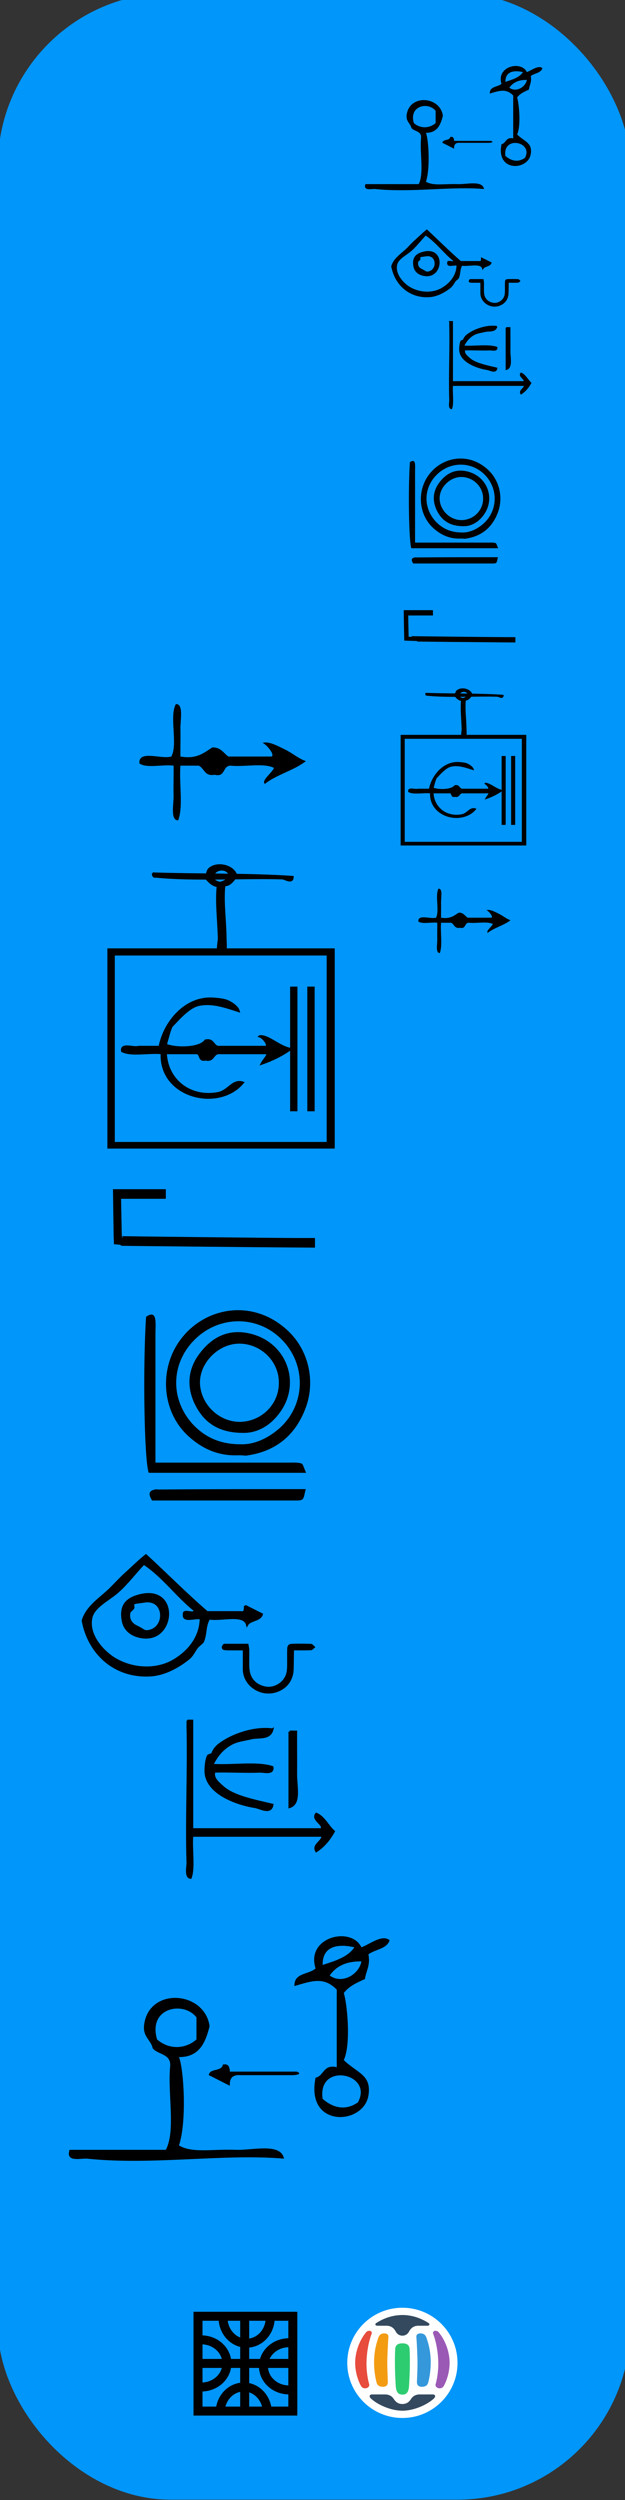 <?xml version="1.0" encoding="UTF-8" standalone="no"?>
<!-- Generator: Adobe Illustrator 15.0.0, SVG Export Plug-In . SVG Version: 6.00 Build 0)  -->

<svg
   version="1.1"
   id="Calque_1"
   x="0px"
   y="0px"
   width="100"
   height="400"
   viewBox="0 0 100 400"
   xml:space="preserve"
   sodipodi:docname="21 - Life -2024.svg"
   inkscape:version="1.3 (0e150ed6c4, 2023-07-21)"
   xmlns:inkscape="http://www.inkscape.org/namespaces/inkscape"
   xmlns:sodipodi="http://sodipodi.sourceforge.net/DTD/sodipodi-0.dtd"
   xmlns="http://www.w3.org/2000/svg"
   xmlns:svg="http://www.w3.org/2000/svg"
   xmlns:rdf="http://www.w3.org/1999/02/22-rdf-syntax-ns#"
   xmlns:cc="http://creativecommons.org/ns#"
   xmlns:dc="http://purl.org/dc/elements/1.1/"><rect x="0" y="0" width="100" height="400" fill="#333333" stroke="none"/><defs
   id="defs13"><clipPath
     id="clip0-43"><rect
       id="rect973"
       height="219"
       width="217"
       y="173"
       x="267" /></clipPath><clipPath
     id="clip0-43-3"><rect
       id="rect973-8"
       height="219"
       width="217"
       y="173"
       x="267" /></clipPath><pattern
     y="0"
     x="0"
     height="6"
     width="6"
     patternUnits="userSpaceOnUse"
     id="EMFhbasepattern" /></defs><sodipodi:namedview
   pagecolor="#ffffff"
   bordercolor="#666666"
   borderopacity="1"
   objecttolerance="10"
   gridtolerance="10"
   guidetolerance="10"
   inkscape:pageopacity="0"
   inkscape:pageshadow="2"
   inkscape:window-width="2560"
   inkscape:window-height="1476"
   id="namedview11"
   showgrid="false"
   inkscape:zoom="2.6186334"
   inkscape:cx="24.05835"
   inkscape:cy="120.10081"
   inkscape:window-x="-12"
   inkscape:window-y="-12"
   inkscape:window-maximized="1"
   inkscape:current-layer="Calque_1"
   showguides="false"
   inkscape:showpageshadow="2"
   inkscape:pagecheckerboard="0"
   inkscape:deskcolor="#d1d1d1" />&#10;<rect
   style="opacity:0.97;fill:#009aff;fill-opacity:1.0;stroke:none;stroke-width:4.181;stroke-miterlimit:4;stroke-dasharray:none;stroke-dashoffset:0;stroke-opacity:1"
   id="rect8072"
   width="101.147"
   height="401.056"
   x="-0.333"
   y="-1.107"
   ry="27.613" />&#10;&#10;&#10;<g
   id="g78-2-8"
   transform="matrix(0.14,0,0,0.14,55.563,369.237)"
   inkscape:export-filename="CedrarofLebanon.png"
   inkscape:export-xdpi="477"
   inkscape:export-ydpi="477"><circle
     style="fill:#ffffff"
     id="circle12-3-5"
     r="63"
     cy="63"
     cx="63" /><path
     style="fill:#e74c3c"
     inkscape:connector-curvature="0"
     id="path14-4-1"
     d="m 27.81,29.973 c -1.943,4.594 -5.625,17.601 -5.83,33.025 -0.137,10.756 1.732,19.686 3.026,24.279 1.293,4.594 -6.479,7.054 -9.284,2.188 -2.935,-5.088 -6.694,-15.283 -6.694,-26.468 0,-13.728 5.696,-26.817 12.523,-34.994 2.373,-2.846 7.557,-1.967 6.259,1.97 z" /><path
     style="fill:#9b59b6"
     inkscape:connector-curvature="0"
     id="path16-7-9"
     d="m 98.188,29.973 c 1.944,4.594 5.628,17.601 5.831,33.025 0.137,10.756 -1.727,19.686 -3.026,24.279 -1.294,4.594 6.478,7.054 9.284,2.188 2.937,-5.088 6.695,-15.283 6.695,-26.468 0,-13.728 -5.692,-26.817 -12.521,-34.994 -2.375,-2.846 -7.556,-1.967 -6.263,1.97 z" /><path
     style="fill:#f39c12"
     inkscape:connector-curvature="0"
     id="path18-2-1"
     d="m 42.273,29.314 c -4.314,0 -6.042,2.625 -6.907,5.252 -2.06,6.257 -4.748,14.871 -4.748,28.432 0,8.916 1.486,17.231 2.805,22.311 1.082,4.157 4.103,5.03 7.385,5.03 4.057,0 5.785,-2.188 5.568,-6.125 -0.208,-3.835 -0.65,-15.271 -0.65,-21.216 0,-5.941 0.712,-22.424 1.3,-29.527 0.216,-2.625 -1.51,-4.157 -4.753,-4.157 z" /><path
     style="fill:#3498db"
     inkscape:connector-curvature="0"
     id="path20-5-5"
     d="m 83.726,29.314 c 4.313,0 6.046,2.625 6.907,5.252 2.059,6.257 4.748,14.871 4.748,28.432 0,8.916 -1.486,17.231 -2.806,22.311 -1.077,4.157 -4.102,5.03 -7.384,5.03 -4.057,0 -5.785,-2.188 -5.569,-6.125 0.213,-3.835 0.649,-15.271 0.649,-21.216 0,-5.941 -0.711,-22.424 -1.298,-29.527 -0.211,-2.625 1.515,-4.157 4.753,-4.157 z" /><path
     style="fill:#2ecc71"
     inkscape:connector-curvature="0"
     id="path22-2-0"
     d="m 63,99.307 c 5.18,0 7.124,-3.537 7.555,-9.403 0.65,-8.75 1.512,-28.437 0.65,-42.872 C 70.943,42.68 68.18,40.687 63,40.687 c -5.181,0 -7.943,1.993 -8.202,6.345 -0.866,14.436 0,34.122 0.646,42.872 0.437,5.866 2.375,9.403 7.556,9.403 z" /><g
     id="g26-6-5"><path
       style="fill:#34495e"
       inkscape:connector-curvature="0"
       id="path24-0-0"
       d="m 63,117.682 c -14.031,0 -29.144,-7.439 -36.052,-14.002 -2.043,-1.938 -1.984,-4.59 1.511,-4.59 4.511,0 8.671,0 15.112,0 2.806,0 6.896,1.183 9.284,4.811 2.156,3.283 4.748,6.125 10.145,6.125 5.396,0 7.987,-2.842 10.149,-6.125 2.388,-3.628 6.372,-4.811 9.283,-4.811 6.436,0 10.598,0 15.108,0 3.494,0 3.554,2.651 1.51,4.59 -6.905,6.562 -22.019,14.002 -36.05,14.002 z" /></g><g
     id="g30-6-0"><path
       style="fill:#34495e"
       inkscape:connector-curvature="0"
       id="path28-0-2-1"
       d="m 63,8.318 c -14.198,0 -24.916,5.999 -29.576,8.967 -2.577,1.64 -0.9,3.283 0.649,3.283 2.372,0 4.193,0 10.576,0 4.749,0 8.352,2.06 10.794,6.777 1.368,2.639 4.104,4.594 7.557,4.594 3.453,0 6.191,-1.955 7.555,-4.594 2.444,-4.718 6.047,-6.777 10.795,-6.777 6.383,0 8.206,0 10.578,0 1.547,0 3.225,-1.644 0.648,-3.283 C 87.916,14.317 77.196,8.318 63,8.318 Z" /></g><rect
     style="fill:#3562ab"
     id="rect32-1-7"
     height="0.222"
     width="0.216"
     y="40.906"
     x="92.793" /><rect
     style="fill:#3562ab"
     id="rect34-0-7"
     height="0.221"
     width="0.216"
     y="80.278"
     x="93.87" /><rect
     style="fill:#3562ab"
     id="rect36-8-5"
     height="0.221"
     width="0.217"
     y="80.278"
     x="79.839" /></g><g
   id="g992"
   transform="matrix(0.077,0,0,0.077,10.392,356.551)"
   clip-path="url(#clip0-43-3)"
   inkscape:export-filename="logo unideo carré.png"
   inkscape:export-xdpi="477"
   inkscape:export-ydpi="477"><rect
     id="rect978"
     stroke-miterlimit="8"
     height="197"
     width="197"
     y="182.5"
     x="276.5"
     style="fill:none;stroke:#000000;stroke-width:18.667;stroke-miterlimit:8" /><path
     id="path980"
     stroke-miterlimit="8"
     d="m 283.5,231.5 c 29.271,0 53,21.938 53,49 0,27.062 -23.729,49 -53,49 -0.292,0 -0.583,-0.002 -0.875,-0.007"
     inkscape:connector-curvature="0"
     style="fill:none;fill-rule:evenodd;stroke:#000000;stroke-width:18.667;stroke-miterlimit:8" /><path
     id="path982"
     stroke-miterlimit="8"
     d="m 426.5,185.5 c 0,29.271 -21.938,53 -49,53 -27.062,0 -49,-23.729 -49,-53 0,-0.292 0.002,-0.583 0.007,-0.875"
     inkscape:connector-curvature="0"
     style="fill:none;fill-rule:evenodd;stroke:#000000;stroke-width:18.667;stroke-miterlimit:8" /><path
     id="path984"
     transform="matrix(-1,0,0,1,518.5,237.5)"
     stroke-miterlimit="8"
     d="m 53,0 c 29.271,0 53,21.938 53,49 0,27.062 -23.729,49 -53,49 -0.292,0 -0.583,-0.002 -0.875,-0.007"
     inkscape:connector-curvature="0"
     style="fill:none;fill-rule:evenodd;stroke:#000000;stroke-width:18.667;stroke-miterlimit:8" /><path
     id="path986"
     transform="matrix(0,-1,-1,0,420.5,435.5)"
     stroke-miterlimit="8"
     d="m 53,0 c 29.271,0 53,21.938 53,49 0,27.062 -23.729,49 -53,49 -0.292,0 -0.583,-0.002 -0.875,-0.007"
     inkscape:connector-curvature="0"
     style="fill:none;fill-rule:evenodd;stroke:#000000;stroke-width:18.667;stroke-miterlimit:8" /><path
     id="path988"
     stroke-miterlimit="8"
     d="m 373.5,182.5 v 197"
     inkscape:connector-curvature="0"
     style="fill:none;fill-rule:evenodd;stroke:#000000;stroke-width:18.667;stroke-miterlimit:8" /><path
     id="path990"
     stroke-miterlimit="8"
     d="m 277.5,280.5 h 197"
     inkscape:connector-curvature="0"
     style="fill:none;fill-rule:evenodd;stroke:#000000;stroke-width:18.667;stroke-miterlimit:8" /></g><g
   transform="matrix(0.564,0,0,0.564,7.912,297.805)"
   id="g822"
   style="fill:#000000"><path
     inkscape:connector-curvature="0"
     style="fill:#000000;fill-opacity:1"
     id="path2"
     d="m 96.5,22.405 c -0.805,2.53 -4.116,2.551 -6,4 0.579,3.247 -0.682,4.652 -1,7 -2.3,1.035 -4.603,2.065 -6,4 0.814,2.239 2.201,14.15 0,19 3.946,3.79 7.9,4.168 7,10 -1.312,8.492 -17.941,9.403 -15,-5 2.441,-0.558 2.131,-3.869 6,-3 0,-7.333 0,-14.667 0,-22 -3.639,-3.692 -6.913,-2.518 -12,-1 -0.157,-3.823 4.084,-3.25 6,-5 -2.855,-8.915 10.088,-12.095 13,-6 2.438,-0.911 5.933,-3.772 8,-2 z m -19,7 c 3.521,-1.144 7.136,-2.197 9,-5 -4.075,-0.957 -9.095,-0.731 -9,5 z m 2,3 c 3.622,2.646 8.41,-0.458 9,-4 -4.424,-0.09 -7.218,1.45 -9,4 z m -2,35 c 2.982,2.584 6.459,3.431 10,1 4.576,-8.306 -11.587,-11.596 -10,-1 z" /><path
     inkscape:connector-curvature="0"
     style="fill:#000000;fill-opacity:1"
     id="path6"
     d="m 51.194,63.676 c -2.043,-0.957 -3.957,-2.043 -6,-3 0.275,-2.059 3.726,-0.94 4,-3 1.701,-0.367 1.888,0.78 2,2 6.333,0 12.667,0 19.001,0 1.823,0.776 -0.6,1.075 -2,1 -1.668,0 -3.334,0 -5,0 -3,0 -6,0 -9,0 -2.182,-0.181 -3.182,0.819 -3.001,3 z" /><path
     style="fill:#000000;fill-opacity:1;stroke-width:1.247"
     inkscape:connector-curvature="0"
     id="path2-129"
     d="m 45.433,46.785 c -1.179,4.656 -2.881,8.785 -8.691,8.768 1.374,3.348 2.281,18.244 0,25.052 3.731,2.271 9.521,0.996 16.14,1.253 4.705,0.183 12.793,-2.091 13.656,2.505 -17.055,-1.472 -37.244,1.937 -55.866,0 -1.686,-0.175 -6.191,1.174 -4.966,-2.505 9.103,0 18.208,0 27.312,0 2.876,-5.449 0.431,-16.268 1.241,-23.8 0.192,-3.534 -3.51,-3.139 -4.966,-5.01 -0.533,-2.384 -2.673,-3.147 -2.483,-6.263 1.025,-11.232 17.21,-10.176 18.623,0 z m -14.899,3.758 c 3.286,2.875 7.888,2.875 11.174,0 0,-2.088 0,-4.175 0,-6.263 -3.682,-4.752 -13.845,-2.767 -11.174,6.263 z" /></g><g
   transform="matrix(0.6,0,0,0.6,4.935,244.476)"
   style="fill:#000000;fill-opacity:1;stroke:#000000;stroke-opacity:1"
   id="g4502"><path
     inkscape:connector-curvature="0"
     style="fill:#000000;fill-opacity:1;stroke:#000000;stroke-width:0.504;stroke-opacity:1"
     id="path2-3"
     d="m 41.763,51.364 c 0.429,0 0.859,0 1.288,0 0,9.651 0,19.302 0,28.953 11.45,0 22.9,0 34.351,0 1.14,-1.13 -2.709,-2.509 -1.288,-4.136 2.088,0.869 3.073,3.256 4.723,4.727 -1.233,2.242 -2.777,4.058 -4.723,5.318 -1.052,-1.744 1.44,-2.392 1.718,-4.136 -11.593,0 -23.187,0 -34.78,0 -0.28,3.553 0.565,8.656 -0.429,11.226 -1.566,-0.145 -0.821,-3.052 -0.859,-4.136 -0.374,-10.753 0.28,-24.559 0,-36.043 0,-0.591 0,-1.182 0,-1.773 z" /><path
     inkscape:connector-curvature="0"
     style="fill:#000000;fill-opacity:1;stroke:#000000;stroke-width:0.582;stroke-opacity:1"
     id="path4"
     d="m 64.408,53.728 c -0.663,2.713 -3.743,1.864 -5.73,2.363 -2.053,0.516 -3.854,0.587 -5.729,1.773 -2.118,1.34 -3.39,2.954 -4.583,5.318 5.16,0.391 11.836,-0.782 16.042,0.591 0.316,1.971 -2.313,1.124 -3.438,1.182 -3.24,0.166 -8.293,-0.123 -12.031,0 -0.585,1.749 0.97,2.944 2.292,4.136 2.764,2.493 8.258,3.575 13.177,4.727 -0.418,2.571 -3.245,0.802 -4.584,0.591 -5.057,-0.798 -12.494,-3.578 -13.177,-8.863 -0.154,-1.187 0.033,-3.524 0.573,-4.727 0.121,-0.27 1.05,-0.371 1.146,-0.591 0.612,-1.401 1.13,-2.147 3.437,-3.545 2.653,-1.607 7.748,-3.565 12.604,-2.954 z" /><path
     inkscape:connector-curvature="0"
     style="fill:#000000;fill-opacity:1;stroke:#000000;stroke-width:0.582;stroke-opacity:1"
     id="path6-0"
     d="m 68.991,54.319 c 0.573,0 1.146,0 1.719,0 -0.03,3.281 0.038,7.419 0,11.226 -0.036,3.456 1.229,7.958 -1.719,8.863 0,-6.696 0,-13.393 0,-20.09 z" /><g
     style="fill:#000000;stroke:#000000;stroke-opacity:1"
     id="g10-53"
     transform="matrix(0.562,0,0,0.562,9.621,-4.786)"><g
       style="fill:#000000;stroke:#000000;stroke-opacity:1"
       id="g8-453"><g
         style="fill:#000000;stroke:#000000;stroke-opacity:1"
         id="g6-61"><path
           style="fill:#000000;stroke:#000000;stroke-opacity:1"
           id="path2-68"
           d="m 84.5,45.472 c 2.685,1.315 5.314,2.686 8,4 -0.938,3.063 -5.544,2.457 -7,5 -1.418,-5.583 -12.006,-1.995 -18,-3 -2.182,3.351 -1.38,7.496 -3,11 -0.283,0.612 -2.288,1.938 -3,3 -2.045,3.052 -1.957,3.724 -5,6 -3.436,2.57 -9.705,6.586 -17.001,7 -16.665,0.945 -29.08,-10.232 -32,-26 2.043,-6.766 8.438,-10.527 13,-15 2.364,-2.316 4.529,-4.772 7,-7 3.432,-3.092 6.079,-5.813 10,-9 9.721,8.947 18.975,18.359 29.001,27 5.332,0 10.666,0 16,0 2.134,0.469 1.904,-1.427 2,-3 z m -60.001,-7 c -4.681,4.285 -11.998,7.306 -13,13 -1.562,8.88 6.875,16.502 11,19 8.926,5.406 20.106,5.57 28,1 6.939,-4.018 12.878,-10.844 13.001,-20 -2.511,-0.823 -8.61,1.944 -8,-2 -0.45,-2.783 5.449,0.784 5,-2 -8.506,-6.827 -14.778,-15.889 -24.001,-22 -3.938,4.016 -7.256,8.659 -12,13 z"
           inkscape:connector-curvature="0" /><path
           style="fill:#000000;stroke:#000000;stroke-opacity:1"
           id="path4-940"
           d="m 34.499,40.472 c 17.688,-4.516 16.859,19.005 4,20 -3.747,0.29 -10.771,-1.188 -12,-8 -1.316,-7.306 1.949,-10.454 8,-12 z m -3,4 c -0.317,0.255 0.23,1.642 0,2 -1.028,1.608 -2.142,1.035 -2,4 0.156,3.251 3.02,4.519 4,5 2.838,1.396 3.111,2.284 5,2 8.911,-1.342 8.271,-15.865 -2,-14 -1.583,0.288 -4.221,0.38 -5,1 z"
           inkscape:connector-curvature="0" /></g></g></g><path
     style="clip-rule:evenodd;fill:#000000;fill-opacity:1;fill-rule:evenodd;stroke:#000000;stroke-width:0.51;stroke-opacity:1"
     id="path2-71"
     d="m 74.714,31.155 c -1.589,-0.06 -3.181,-0.064 -4.77,-0.025 -1.116,0.028 -1.306,0.229 -1.333,1.383 -0.037,1.526 0.024,3.055 -0.02,4.58 -0.02,0.686 -0.089,1.404 -0.317,2.044 -0.903,2.536 -3.556,3.761 -5.574,3.414 -2.986,-0.514 -4.534,-2.518 -4.681,-5.202 -0.087,-1.586 0.001,-3.181 -0.019,-4.771 -0.005,-0.421 -0.121,-0.84 -0.216,-1.449 -2.041,0 -3.998,-0.002 -5.956,0.003 -0.124,0 -0.303,0.006 -0.361,0.082 -0.139,0.184 -0.279,0.403 -0.304,0.622 -0.016,0.139 0.15,0.403 0.277,0.434 0.365,0.087 0.751,0.108 1.13,0.111 1.324,0.012 2.648,0.005 4.21,0.005 0,1.931 0.01,3.581 -0.002,5.232 -0.03,4.302 4.641,7.504 9.01,5.821 2.554,-0.983 3.999,-3.123 4.05,-5.885 0.031,-1.692 0.056,-3.385 0.086,-5.176 1.713,0 3.234,0.03 4.752,-0.028 0.274,-0.011 0.536,-0.377 0.803,-0.58 -0.254,-0.215 -0.502,-0.605 -0.764,-0.616 z"
     inkscape:connector-curvature="0" /></g><g
   id="g4492"
   transform="matrix(0.417,0,0,0.417,-5.333,365.882)"
   style="fill:#000000"><path
     inkscape:connector-curvature="0"
     style="fill:#000000;stroke-width:1.498"
     id="path2-66-1"
     d="m 104.143,-319.031 c -7.604,0.313 -13.774,-2.501 -19.083,-7.348 -10.618,-9.693 -11.478,-27.047 -2.009,-38.303 9.47,-11.413 27.261,-14.383 40.318,-2.032 7.891,7.504 10.474,19.23 6.744,29.392 -4.161,11.256 -12.196,17.041 -23.1,18.448 -1.004,-0.156 -2.152,-0.156 -2.87,-0.156 z m 1.004,-4.221 c 4.735,0.156 9.9,-1.876 14.635,-5.941 9.9,-8.599 10.761,-23.451 2.009,-33.3 -9.183,-10.318 -24.679,-10.631 -34.435,-0.782 -9.039,9.068 -9.326,22.826 -0.574,32.362 4.735,5.003 10.474,7.661 18.366,7.661 z" /><path
     inkscape:connector-curvature="0"
     style="fill:#000000;stroke-width:1.498"
     id="path4-426-5"
     d="m 72.433,-316.217 c 17.505,0 34.148,0 50.792,0 1.722,0 3.587,-0.156 5.165,0.313 0.717,0.156 1.004,1.876 1.865,3.596 -20.661,0 -40.605,0 -60.406,0 -1.722,-4.847 -2.296,-40.336 -1.004,-59.878 1.865,-1.251 3.3,-1.407 3.587,1.563 0.143,1.72 0,3.283 0,5.003 0,13.914 0,27.672 0,41.586 0,2.345 0,4.69 0,7.817 z" /><path
     inkscape:connector-curvature="0"
     style="fill:#000000;stroke-width:1.498"
     id="path8-17-7"
     d="m 130.113,-306.055 c -0.574,2.032 -0.574,3.283 -1.291,3.909 -0.43,0.469 -1.722,0.469 -2.583,0.469 -18.366,0 -36.731,0 -55.097,0 -1.435,-2.345 -1.435,-3.752 1.148,-4.221 0.43,-0.156 0.861,0 1.291,0 18.509,-0.156 37.018,-0.156 56.532,-0.156 z" /><path
     inkscape:connector-curvature="0"
     style="fill:#000000;stroke-width:1.498"
     id="path12-4"
     d="m 106.008,-327.63 c -9.47,0 -15.209,-4.065 -18.653,-11.413 -3.157,-6.879 -2.296,-13.602 2.296,-19.386 5.022,-6.566 11.622,-9.224 19.513,-7.192 12.913,3.283 18.796,17.354 12.052,28.61 -4.017,6.566 -9.757,9.537 -15.209,9.38 z m -1.435,-4.221 c 8.465,0 15.352,-6.723 15.209,-15.165 0,-7.973 -6.744,-14.696 -14.922,-14.852 -8.035,-0.156 -15.496,7.192 -15.352,15.165 0.287,7.973 7.031,14.696 15.066,14.852 z" /></g><path
   style="fill:#000000;stroke:#000000;stroke-width:0.744;stroke-miterlimit:4;stroke-dasharray:none;stroke-opacity:1"
   d="m 30.842,199.082 c -6.739,-0.066 -12.257,-0.131 -12.262,-0.143 -0.006,-0.012 -0.036,-1.884 -0.068,-4.159 l -0.057,-4.137 h 3.853 3.853 v 0.397 0.397 h -3.584 -3.584 l 0.063,3.342 c 0.035,1.838 0.069,3.354 0.076,3.368 0.018,0.035 24.991,0.305 28.253,0.305 l 2.639,2e-4 v 0.397 0.397 l -3.465,-0.022 c -1.906,-0.012 -8.978,-0.077 -15.717,-0.143 z"
   id="path69"
   inkscape:connector-curvature="0" /><g
   id="g8-89"
   transform="matrix(0.365,0,0,0.365,17.37,103.707)"><g
     id="g6-984"><g
       id="g4-27"><path
         d="m 72.507,52.501 c -4.351,-2.316 -12.987,-0.346 -19,-1 -3.643,0.024 -2.127,5.207 -7.001,4 -4.487,0.821 -4.466,-2.868 -7,-4 -2.667,0 -5.333,0 -8,0 -0.659,7.675 1.323,17.989 -1,24 -3.541,-0.091 -1.901,-6.897 -2,-11 -0.108,-4.584 0.085,-9.308 0,-13 -4.686,-0.646 -11.975,1.309 -15,-1 -0.41,-6.075 9.68,-1.653 14,-3 2.981,-5.352 -0.98,-17.647 2,-23 3.479,-0.114 1.916,7.018 2,11 0.092,4.328 -0.071,8.614 0,12 7.259,1.26 10.309,-1.691 14,-4 3.733,-0.065 4.86,2.475 7.001,4 6.332,0 12.666,0 19,0 1.421,-0.844 -2.111,-5.155 -4,-6 2.861,-0.787 6.479,1.286 10,3 2.979,1.45 6.144,4.157 9,5 -5.207,4.127 -12.794,5.873 -18,10 -1.702,-1.444 3.134,-4.807 4,-7 z"
         id="path2-99"
         inkscape:connector-curvature="0" /></g></g></g><g
   transform="matrix(0.541,0,0,0.541,9.469,133.866)"
   id="g4511"
   style="fill:#000000;stroke:#000000;stroke-opacity:1"><g
     inkscape:transform-center-y="-0.99625835"
     inkscape:transform-center-x="-43.1712"
     transform="matrix(0.616,0,0,0.622,12.739,31.438)"
     style="fill:#000000;fill-opacity:1;stroke:#000000;stroke-opacity:1"
     id="g8"><g
       style="fill:#000000;fill-opacity:1;stroke:#000000;stroke-opacity:1"
       id="g6"><g
         style="fill:#000000;fill-opacity:1;stroke:#000000;stroke-opacity:1"
         id="g4"><path
           inkscape:connector-curvature="0"
           style="fill:#000000;fill-opacity:1;stroke:#000000;stroke-opacity:1"
           id="path2-32"
           d="m 75.521,44.407 c 3.811,-0.785 9.524,5.123 15,6 -4.105,2.896 -8.775,5.226 -14,7 0.897,-1.768 2.413,-2.919 3,-5 -7.668,0 -15.334,0 -23,0 -3.717,-0.382 -2.614,4.052 -7.001,3 -3.21,0.877 -2.072,-2.594 -4,-3 -5,0 -10,0 -15,0 0.607,13.113 11.94,21.433 25.001,19 5.237,-0.976 6.997,-6.592 12,-5 -11.446,13.725 -39.944,7.108 -39.001,-14 -6.012,-0.653 -14.649,1.316 -19,-1 -0.61,-3.943 5.49,-1.176 8,-2 3.333,0 6.667,0 10,0 2.125,-11.147 11.492,-22.793 24,-23 1.658,-0.026 5.872,0.285 8.001,1 1.802,0.605 5.377,2.674 6,5 -6.565,-2.083 -12.596,-4.252 -19.001,-3 -4.705,0.92 -9.413,6.257 -13,10 -0.913,0.953 -2.152,6.172 -3,9 5.072,2.048 16.413,1.766 19,-2 3.869,-0.868 3.559,2.442 6.001,3 7.666,0 15.332,0 23,0 1.903,-0.696 -1.353,-4.552 -3,-5 z" /></g></g></g><path
     inkscape:connector-curvature="0"
     id="path836"
     d="M 68.475,62.784 V 44.522 h 0.908 0.908 v 18.263 18.263 h -0.908 -0.908 z m 5.086,0 V 44.522 h 0.908 0.908 v 18.263 18.263 h -0.908 -0.908 z"
     style="fill:#000000;stroke:#000000;stroke-width:0.349;stroke-opacity:1" /><path
     style="fill:#000000;stroke:#000000;stroke-width:0.862;stroke-opacity:1"
     id="path2-314"
     d="m 14.689,33.469 c 22.281,0 44.184,0 66.37,0 0,19.501 0,38.768 0,58.348 -21.997,0 -44.089,0 -66.37,0 0,-19.267 0,-38.69 0,-58.348 z m 1.327,57.251 c 21.428,0 42.572,0 63.526,0 0,-18.797 0,-37.437 0,-55.998 -21.333,0 -42.382,0 -63.526,0 0,18.64 0,37.202 0,55.998 z"
     inkscape:connector-curvature="0" /><g
     id="g4603"
     transform="matrix(0.518,0,0,0.518,-33.282,13.233)"
     style="fill:#000000;stroke:#000000;stroke-opacity:1"><g
       transform="translate(107.628,-87.798)"
       id="g10-185"
       style="fill:#000000;fill-opacity:1;stroke:#000000;stroke-opacity:1"><g
         id="g8-16"
         style="fill:#000000;fill-opacity:1;stroke:#000000;stroke-opacity:1"><g
           id="g6-343"
           style="fill:#000000;fill-opacity:1;stroke:#000000;stroke-opacity:1"><path
             inkscape:connector-curvature="0"
             d="m 9.999,83.156 c 26.418,0.915 54.4,0.267 80.001,2 -0.041,4.243 -4.379,1.052 -6,1 -21.135,-0.674 -51.21,1.203 -72.001,-1 -1.701,0.367 -1.886,-0.781 -2,-2 z"
             id="path2-27"
             style="fill:#000000;fill-opacity:1;stroke:#000000;stroke-opacity:1" /></g></g></g><g
       transform="matrix(1.404,0,0,1.024,158.429,-90.923)"
       id="g8-92-7-0"
       style="fill:#000000;stroke:#000000;stroke-opacity:1"><g
         id="g6-59-6-1"
         style="fill:#000000;stroke:#000000;stroke-opacity:1"
         transform="matrix(0.546,-0.564,0.564,0.546,-56.845,104.399)"><g
           id="g4-66-7-7"
           style="fill:#000000;stroke:#000000;stroke-opacity:1"><path
             inkscape:connector-curvature="0"
             d="m 71.697,40.307 c -2.005,0.408 -7.418,2.478 -9,0 -8.78,7.149 -17.332,17.538 -27.001,27 -2.064,2.021 -7.047,7.953 -9,6 -2.424,-2.424 4.799,-6.799 7,-9 8.725,-8.724 17.28,-18.74 26.001,-26 -1.628,-3.222 -0.479,-5.417 0,-9 3.017,-1.048 4.283,-3.084 7,-3 6.214,0.192 9.524,8.302 5,14 z m -9,-3 c 3.481,1.702 8.773,1.332 8,-4 -2.065,-5.978 -11.924,-2.064 -8,4 z"
             id="path2-178-6-7"
             style="fill:#000000;stroke:#000000;stroke-opacity:1" /></g></g></g></g></g><g
   transform="matrix(0.312,0,0,0.312,56.687,3.923)"
   id="g822-5"
   style="fill:#000000"><path
     inkscape:connector-curvature="0"
     style="fill:#000000;fill-opacity:1"
     id="path2-5"
     d="m 96.5,22.405 c -0.805,2.53 -4.116,2.551 -6,4 0.579,3.247 -0.682,4.652 -1,7 -2.3,1.035 -4.603,2.065 -6,4 0.814,2.239 2.201,14.15 0,19 3.946,3.79 7.9,4.168 7,10 -1.312,8.492 -17.941,9.403 -15,-5 2.441,-0.558 2.131,-3.869 6,-3 0,-7.333 0,-14.667 0,-22 -3.639,-3.692 -6.913,-2.518 -12,-1 -0.157,-3.823 4.084,-3.25 6,-5 -2.855,-8.915 10.088,-12.095 13,-6 2.438,-0.911 5.933,-3.772 8,-2 z m -19,7 c 3.521,-1.144 7.136,-2.197 9,-5 -4.075,-0.957 -9.095,-0.731 -9,5 z m 2,3 c 3.622,2.646 8.41,-0.458 9,-4 -4.424,-0.09 -7.218,1.45 -9,4 z m -2,35 c 2.982,2.584 6.459,3.431 10,1 4.576,-8.306 -11.587,-11.596 -10,-1 z" /><path
     inkscape:connector-curvature="0"
     style="fill:#000000;fill-opacity:1"
     id="path6-5"
     d="m 51.194,63.676 c -2.043,-0.957 -3.957,-2.043 -6,-3 0.275,-2.059 3.726,-0.94 4,-3 1.701,-0.367 1.888,0.78 2,2 6.333,0 12.667,0 19.001,0 1.823,0.776 -0.6,1.075 -2,1 -1.668,0 -3.334,0 -5,0 -3,0 -6,0 -9,0 -2.182,-0.181 -3.182,0.819 -3.001,3 z" /><path
     style="fill:#000000;fill-opacity:1;stroke-width:1.247"
     inkscape:connector-curvature="0"
     id="path2-129-7"
     d="m 45.433,46.785 c -1.179,4.656 -2.881,8.785 -8.691,8.768 1.374,3.348 2.281,18.244 0,25.052 3.731,2.271 9.521,0.996 16.14,1.253 4.705,0.183 12.793,-2.091 13.656,2.505 -17.055,-1.472 -37.244,1.937 -55.866,0 -1.686,-0.175 -6.191,1.174 -4.966,-2.505 9.103,0 18.208,0 27.312,0 2.876,-5.449 0.431,-16.268 1.241,-23.8 0.192,-3.534 -3.51,-3.139 -4.966,-5.01 -0.533,-2.384 -2.673,-3.147 -2.483,-6.263 1.025,-11.232 17.21,-10.176 18.623,0 z m -14.899,3.758 c 3.286,2.875 7.888,2.875 11.174,0 0,-2.088 0,-4.175 0,-6.263 -3.682,-4.752 -13.845,-2.767 -11.174,6.263 z" /></g><g
   transform="matrix(0.332,0,0,0.332,58.097,34.405)"
   style="fill:#000000;fill-opacity:1;stroke:#000000;stroke-opacity:1"
   id="g4502-5"><path
     inkscape:connector-curvature="0"
     style="fill:#000000;fill-opacity:1;stroke:#000000;stroke-width:0.504;stroke-opacity:1"
     id="path2-3-7"
     d="m 41.763,51.364 c 0.429,0 0.859,0 1.288,0 0,9.651 0,19.302 0,28.953 11.45,0 22.9,0 34.351,0 1.14,-1.13 -2.709,-2.509 -1.288,-4.136 2.088,0.869 3.073,3.256 4.723,4.727 -1.233,2.242 -2.777,4.058 -4.723,5.318 -1.052,-1.744 1.44,-2.392 1.718,-4.136 -11.593,0 -23.187,0 -34.78,0 -0.28,3.553 0.565,8.656 -0.429,11.226 -1.566,-0.145 -0.821,-3.052 -0.859,-4.136 -0.374,-10.753 0.28,-24.559 0,-36.043 0,-0.591 0,-1.182 0,-1.773 z" /><path
     inkscape:connector-curvature="0"
     style="fill:#000000;fill-opacity:1;stroke:#000000;stroke-width:0.582;stroke-opacity:1"
     id="path4-1"
     d="m 64.408,53.728 c -0.663,2.713 -3.743,1.864 -5.73,2.363 -2.053,0.516 -3.854,0.587 -5.729,1.773 -2.118,1.34 -3.39,2.954 -4.583,5.318 5.16,0.391 11.836,-0.782 16.042,0.591 0.316,1.971 -2.313,1.124 -3.438,1.182 -3.24,0.166 -8.293,-0.123 -12.031,0 -0.585,1.749 0.97,2.944 2.292,4.136 2.764,2.493 8.258,3.575 13.177,4.727 -0.418,2.571 -3.245,0.802 -4.584,0.591 -5.057,-0.798 -12.494,-3.578 -13.177,-8.863 -0.154,-1.187 0.033,-3.524 0.573,-4.727 0.121,-0.27 1.05,-0.371 1.146,-0.591 0.612,-1.401 1.13,-2.147 3.437,-3.545 2.653,-1.607 7.748,-3.565 12.604,-2.954 z" /><path
     inkscape:connector-curvature="0"
     style="fill:#000000;fill-opacity:1;stroke:#000000;stroke-width:0.582;stroke-opacity:1"
     id="path6-0-7"
     d="m 68.991,54.319 c 0.573,0 1.146,0 1.719,0 -0.03,3.281 0.038,7.419 0,11.226 -0.036,3.456 1.229,7.958 -1.719,8.863 0,-6.696 0,-13.393 0,-20.09 z" /><g
     style="fill:#000000;stroke:#000000;stroke-opacity:1"
     id="g10-53-3"
     transform="matrix(0.562,0,0,0.562,9.621,-4.786)"><g
       style="fill:#000000;stroke:#000000;stroke-opacity:1"
       id="g8-453-5"><g
         style="fill:#000000;stroke:#000000;stroke-opacity:1"
         id="g6-61-2"><path
           style="fill:#000000;stroke:#000000;stroke-opacity:1"
           id="path2-68-7"
           d="m 84.5,45.472 c 2.685,1.315 5.314,2.686 8,4 -0.938,3.063 -5.544,2.457 -7,5 -1.418,-5.583 -12.006,-1.995 -18,-3 -2.182,3.351 -1.38,7.496 -3,11 -0.283,0.612 -2.288,1.938 -3,3 -2.045,3.052 -1.957,3.724 -5,6 -3.436,2.57 -9.705,6.586 -17.001,7 -16.665,0.945 -29.08,-10.232 -32,-26 2.043,-6.766 8.438,-10.527 13,-15 2.364,-2.316 4.529,-4.772 7,-7 3.432,-3.092 6.079,-5.813 10,-9 9.721,8.947 18.975,18.359 29.001,27 5.332,0 10.666,0 16,0 2.134,0.469 1.904,-1.427 2,-3 z m -60.001,-7 c -4.681,4.285 -11.998,7.306 -13,13 -1.562,8.88 6.875,16.502 11,19 8.926,5.406 20.106,5.57 28,1 6.939,-4.018 12.878,-10.844 13.001,-20 -2.511,-0.823 -8.61,1.944 -8,-2 -0.45,-2.783 5.449,0.784 5,-2 -8.506,-6.827 -14.778,-15.889 -24.001,-22 -3.938,4.016 -7.256,8.659 -12,13 z"
           inkscape:connector-curvature="0" /><path
           style="fill:#000000;stroke:#000000;stroke-opacity:1"
           id="path4-940-8"
           d="m 34.499,40.472 c 17.688,-4.516 16.859,19.005 4,20 -3.747,0.29 -10.771,-1.188 -12,-8 -1.316,-7.306 1.949,-10.454 8,-12 z m -3,4 c -0.317,0.255 0.23,1.642 0,2 -1.028,1.608 -2.142,1.035 -2,4 0.156,3.251 3.02,4.519 4,5 2.838,1.396 3.111,2.284 5,2 8.911,-1.342 8.271,-15.865 -2,-14 -1.583,0.288 -4.221,0.38 -5,1 z"
           inkscape:connector-curvature="0" /></g></g></g><path
     style="clip-rule:evenodd;fill:#000000;fill-opacity:1;fill-rule:evenodd;stroke:#000000;stroke-width:0.51;stroke-opacity:1"
     id="path2-71-3"
     d="m 74.714,31.155 c -1.589,-0.06 -3.181,-0.064 -4.77,-0.025 -1.116,0.028 -1.306,0.229 -1.333,1.383 -0.037,1.526 0.024,3.055 -0.02,4.58 -0.02,0.686 -0.089,1.404 -0.317,2.044 -0.903,2.536 -3.556,3.761 -5.574,3.414 -2.986,-0.514 -4.534,-2.518 -4.681,-5.202 -0.087,-1.586 0.001,-3.181 -0.019,-4.771 -0.005,-0.421 -0.121,-0.84 -0.216,-1.449 -2.041,0 -3.998,-0.002 -5.956,0.003 -0.124,0 -0.303,0.006 -0.361,0.082 -0.139,0.184 -0.279,0.403 -0.304,0.622 -0.016,0.139 0.15,0.403 0.277,0.434 0.365,0.087 0.751,0.108 1.13,0.111 1.324,0.012 2.648,0.005 4.21,0.005 0,1.931 0.01,3.581 -0.002,5.232 -0.03,4.302 4.641,7.504 9.01,5.821 2.554,-0.983 3.999,-3.123 4.05,-5.885 0.031,-1.692 0.056,-3.385 0.086,-5.176 1.713,0 3.234,0.03 4.752,-0.028 0.274,-0.011 0.536,-0.377 0.803,-0.58 -0.254,-0.215 -0.502,-0.605 -0.764,-0.616 z"
     inkscape:connector-curvature="0" /></g><g
   id="g4492-1"
   transform="matrix(0.23,0,0,0.23,49.749,159.547)"
   style="fill:#000000"><path
     inkscape:connector-curvature="0"
     style="fill:#000000;stroke-width:1.498"
     id="path2-66-1-5"
     d="m 104.143,-319.031 c -7.604,0.313 -13.774,-2.501 -19.083,-7.348 -10.618,-9.693 -11.478,-27.047 -2.009,-38.303 9.47,-11.413 27.261,-14.383 40.318,-2.032 7.891,7.504 10.474,19.23 6.744,29.392 -4.161,11.256 -12.196,17.041 -23.1,18.448 -1.004,-0.156 -2.152,-0.156 -2.87,-0.156 z m 1.004,-4.221 c 4.735,0.156 9.9,-1.876 14.635,-5.941 9.9,-8.599 10.761,-23.451 2.009,-33.3 -9.183,-10.318 -24.679,-10.631 -34.435,-0.782 -9.039,9.068 -9.326,22.826 -0.574,32.362 4.735,5.003 10.474,7.661 18.366,7.661 z" /><path
     inkscape:connector-curvature="0"
     style="fill:#000000;stroke-width:1.498"
     id="path4-426-5-6"
     d="m 72.433,-316.217 c 17.505,0 34.148,0 50.792,0 1.722,0 3.587,-0.156 5.165,0.313 0.717,0.156 1.004,1.876 1.865,3.596 -20.661,0 -40.605,0 -60.406,0 -1.722,-4.847 -2.296,-40.336 -1.004,-59.878 1.865,-1.251 3.3,-1.407 3.587,1.563 0.143,1.72 0,3.283 0,5.003 0,13.914 0,27.672 0,41.586 0,2.345 0,4.69 0,7.817 z" /><path
     inkscape:connector-curvature="0"
     style="fill:#000000;stroke-width:1.498"
     id="path8-17-7-1"
     d="m 130.113,-306.055 c -0.574,2.032 -0.574,3.283 -1.291,3.909 -0.43,0.469 -1.722,0.469 -2.583,0.469 -18.366,0 -36.731,0 -55.097,0 -1.435,-2.345 -1.435,-3.752 1.148,-4.221 0.43,-0.156 0.861,0 1.291,0 18.509,-0.156 37.018,-0.156 56.532,-0.156 z" /><path
     inkscape:connector-curvature="0"
     style="fill:#000000;stroke-width:1.498"
     id="path12-4-5"
     d="m 106.008,-327.63 c -9.47,0 -15.209,-4.065 -18.653,-11.413 -3.157,-6.879 -2.296,-13.602 2.296,-19.386 5.022,-6.566 11.622,-9.224 19.513,-7.192 12.913,3.283 18.796,17.354 12.052,28.61 -4.017,6.566 -9.757,9.537 -15.209,9.38 z m -1.435,-4.221 c 8.465,0 15.352,-6.723 15.209,-15.165 0,-7.973 -6.744,-14.696 -14.922,-14.852 -8.035,-0.156 -15.496,7.192 -15.352,15.165 0.287,7.973 7.031,14.696 15.066,14.852 z" /></g><path
   style="fill:#000000;stroke:#000000;stroke-width:0.411;stroke-miterlimit:4;stroke-dasharray:none;stroke-opacity:1"
   d="m 71.651,102.496 c -3.724,-0.037 -6.774,-0.072 -6.777,-0.079 -0.003,-0.007 -0.02,-1.041 -0.037,-2.298 l -0.032,-2.286 h 2.13 2.13 v 0.219 0.219 h -1.981 -1.981 l 0.035,1.847 c 0.019,1.016 0.038,1.853 0.042,1.861 0.01,0.019 13.812,0.169 15.614,0.169 l 1.458,1.1e-4 v 0.219 0.219 l -1.915,-0.012 c -1.053,-0.007 -4.962,-0.042 -8.686,-0.079 z"
   id="path69-6"
   inkscape:connector-curvature="0" /><g
   id="g8-89-1"
   transform="matrix(0.202,0,0,0.202,64.205,137.236)"><g
     id="g6-984-7"><g
       id="g4-27-4"><path
         d="m 72.507,52.501 c -4.351,-2.316 -12.987,-0.346 -19,-1 -3.643,0.024 -2.127,5.207 -7.001,4 -4.487,0.821 -4.466,-2.868 -7,-4 -2.667,0 -5.333,0 -8,0 -0.659,7.675 1.323,17.989 -1,24 -3.541,-0.091 -1.901,-6.897 -2,-11 -0.108,-4.584 0.085,-9.308 0,-13 -4.686,-0.646 -11.975,1.309 -15,-1 -0.41,-6.075 9.68,-1.653 14,-3 2.981,-5.352 -0.98,-17.647 2,-23 3.479,-0.114 1.916,7.018 2,11 0.092,4.328 -0.071,8.614 0,12 7.259,1.26 10.309,-1.691 14,-4 3.733,-0.065 4.86,2.475 7.001,4 6.332,0 12.666,0 19,0 1.421,-0.844 -2.111,-5.155 -4,-6 2.861,-0.787 6.479,1.286 10,3 2.979,1.45 6.144,4.157 9,5 -5.207,4.127 -12.794,5.873 -18,10 -1.702,-1.444 3.134,-4.807 4,-7 z"
         id="path2-99-0"
         inkscape:connector-curvature="0" /></g></g></g><g
   transform="matrix(0.299,0,0,0.299,59.839,107.697)"
   id="g4511-2"
   style="fill:#000000;stroke:#000000;stroke-opacity:1"><g
     inkscape:transform-center-y="-0.99625835"
     inkscape:transform-center-x="-43.1712"
     transform="matrix(0.616,0,0,0.622,12.739,31.438)"
     style="fill:#000000;fill-opacity:1;stroke:#000000;stroke-opacity:1"
     id="g8-3"><g
       style="fill:#000000;fill-opacity:1;stroke:#000000;stroke-opacity:1"
       id="g6-8"><g
         style="fill:#000000;fill-opacity:1;stroke:#000000;stroke-opacity:1"
         id="g4-9"><path
           inkscape:connector-curvature="0"
           style="fill:#000000;fill-opacity:1;stroke:#000000;stroke-opacity:1"
           id="path2-32-2"
           d="m 75.521,44.407 c 3.811,-0.785 9.524,5.123 15,6 -4.105,2.896 -8.775,5.226 -14,7 0.897,-1.768 2.413,-2.919 3,-5 -7.668,0 -15.334,0 -23,0 -3.717,-0.382 -2.614,4.052 -7.001,3 -3.21,0.877 -2.072,-2.594 -4,-3 -5,0 -10,0 -15,0 0.607,13.113 11.94,21.433 25.001,19 5.237,-0.976 6.997,-6.592 12,-5 -11.446,13.725 -39.944,7.108 -39.001,-14 -6.012,-0.653 -14.649,1.316 -19,-1 -0.61,-3.943 5.49,-1.176 8,-2 3.333,0 6.667,0 10,0 2.125,-11.147 11.492,-22.793 24,-23 1.658,-0.026 5.872,0.285 8.001,1 1.802,0.605 5.377,2.674 6,5 -6.565,-2.083 -12.596,-4.252 -19.001,-3 -4.705,0.92 -9.413,6.257 -13,10 -0.913,0.953 -2.152,6.172 -3,9 5.072,2.048 16.413,1.766 19,-2 3.869,-0.868 3.559,2.442 6.001,3 7.666,0 15.332,0 23,0 1.903,-0.696 -1.353,-4.552 -3,-5 z" /></g></g></g><path
     inkscape:connector-curvature="0"
     id="path836-8"
     d="M 68.475,62.784 V 44.522 h 0.908 0.908 v 18.263 18.263 h -0.908 -0.908 z m 5.086,0 V 44.522 h 0.908 0.908 v 18.263 18.263 h -0.908 -0.908 z"
     style="fill:#000000;stroke:#000000;stroke-width:0.349;stroke-opacity:1" /><path
     style="fill:#000000;stroke:#000000;stroke-width:0.862;stroke-opacity:1"
     id="path2-314-9"
     d="m 14.689,33.469 c 22.281,0 44.184,0 66.37,0 0,19.501 0,38.768 0,58.348 -21.997,0 -44.089,0 -66.37,0 0,-19.267 0,-38.69 0,-58.348 z m 1.327,57.251 c 21.428,0 42.572,0 63.526,0 0,-18.797 0,-37.437 0,-55.998 -21.333,0 -42.382,0 -63.526,0 0,18.64 0,37.202 0,55.998 z"
     inkscape:connector-curvature="0" /><g
     id="g4603-4"
     transform="matrix(0.518,0,0,0.518,-33.282,13.233)"
     style="fill:#000000;stroke:#000000;stroke-opacity:1"><g
       transform="translate(107.628,-87.798)"
       id="g10-185-2"
       style="fill:#000000;fill-opacity:1;stroke:#000000;stroke-opacity:1"><g
         id="g8-16-9"
         style="fill:#000000;fill-opacity:1;stroke:#000000;stroke-opacity:1"><g
           id="g6-343-0"
           style="fill:#000000;fill-opacity:1;stroke:#000000;stroke-opacity:1"><path
             inkscape:connector-curvature="0"
             d="m 9.999,83.156 c 26.418,0.915 54.4,0.267 80.001,2 -0.041,4.243 -4.379,1.052 -6,1 -21.135,-0.674 -51.21,1.203 -72.001,-1 -1.701,0.367 -1.886,-0.781 -2,-2 z"
             id="path2-27-0"
             style="fill:#000000;fill-opacity:1;stroke:#000000;stroke-opacity:1" /></g></g></g><g
       transform="matrix(1.404,0,0,1.024,158.429,-90.923)"
       id="g8-92-7-0-4"
       style="fill:#000000;stroke:#000000;stroke-opacity:1"><g
         id="g6-59-6-1-2"
         style="fill:#000000;stroke:#000000;stroke-opacity:1"
         transform="matrix(0.546,-0.564,0.564,0.546,-56.845,104.399)"><g
           id="g4-66-7-7-8"
           style="fill:#000000;stroke:#000000;stroke-opacity:1"><path
             inkscape:connector-curvature="0"
             d="m 71.697,40.307 c -2.005,0.408 -7.418,2.478 -9,0 -8.78,7.149 -17.332,17.538 -27.001,27 -2.064,2.021 -7.047,7.953 -9,6 -2.424,-2.424 4.799,-6.799 7,-9 8.725,-8.724 17.28,-18.74 26.001,-26 -1.628,-3.222 -0.479,-5.417 0,-9 3.017,-1.048 4.283,-3.084 7,-3 6.214,0.192 9.524,8.302 5,14 z m -9,-3 c 3.481,1.702 8.773,1.332 8,-4 -2.065,-5.978 -11.924,-2.064 -8,4 z"
             id="path2-178-6-7-8"
             style="fill:#000000;stroke:#000000;stroke-opacity:1" /></g></g></g></g></g></svg>
